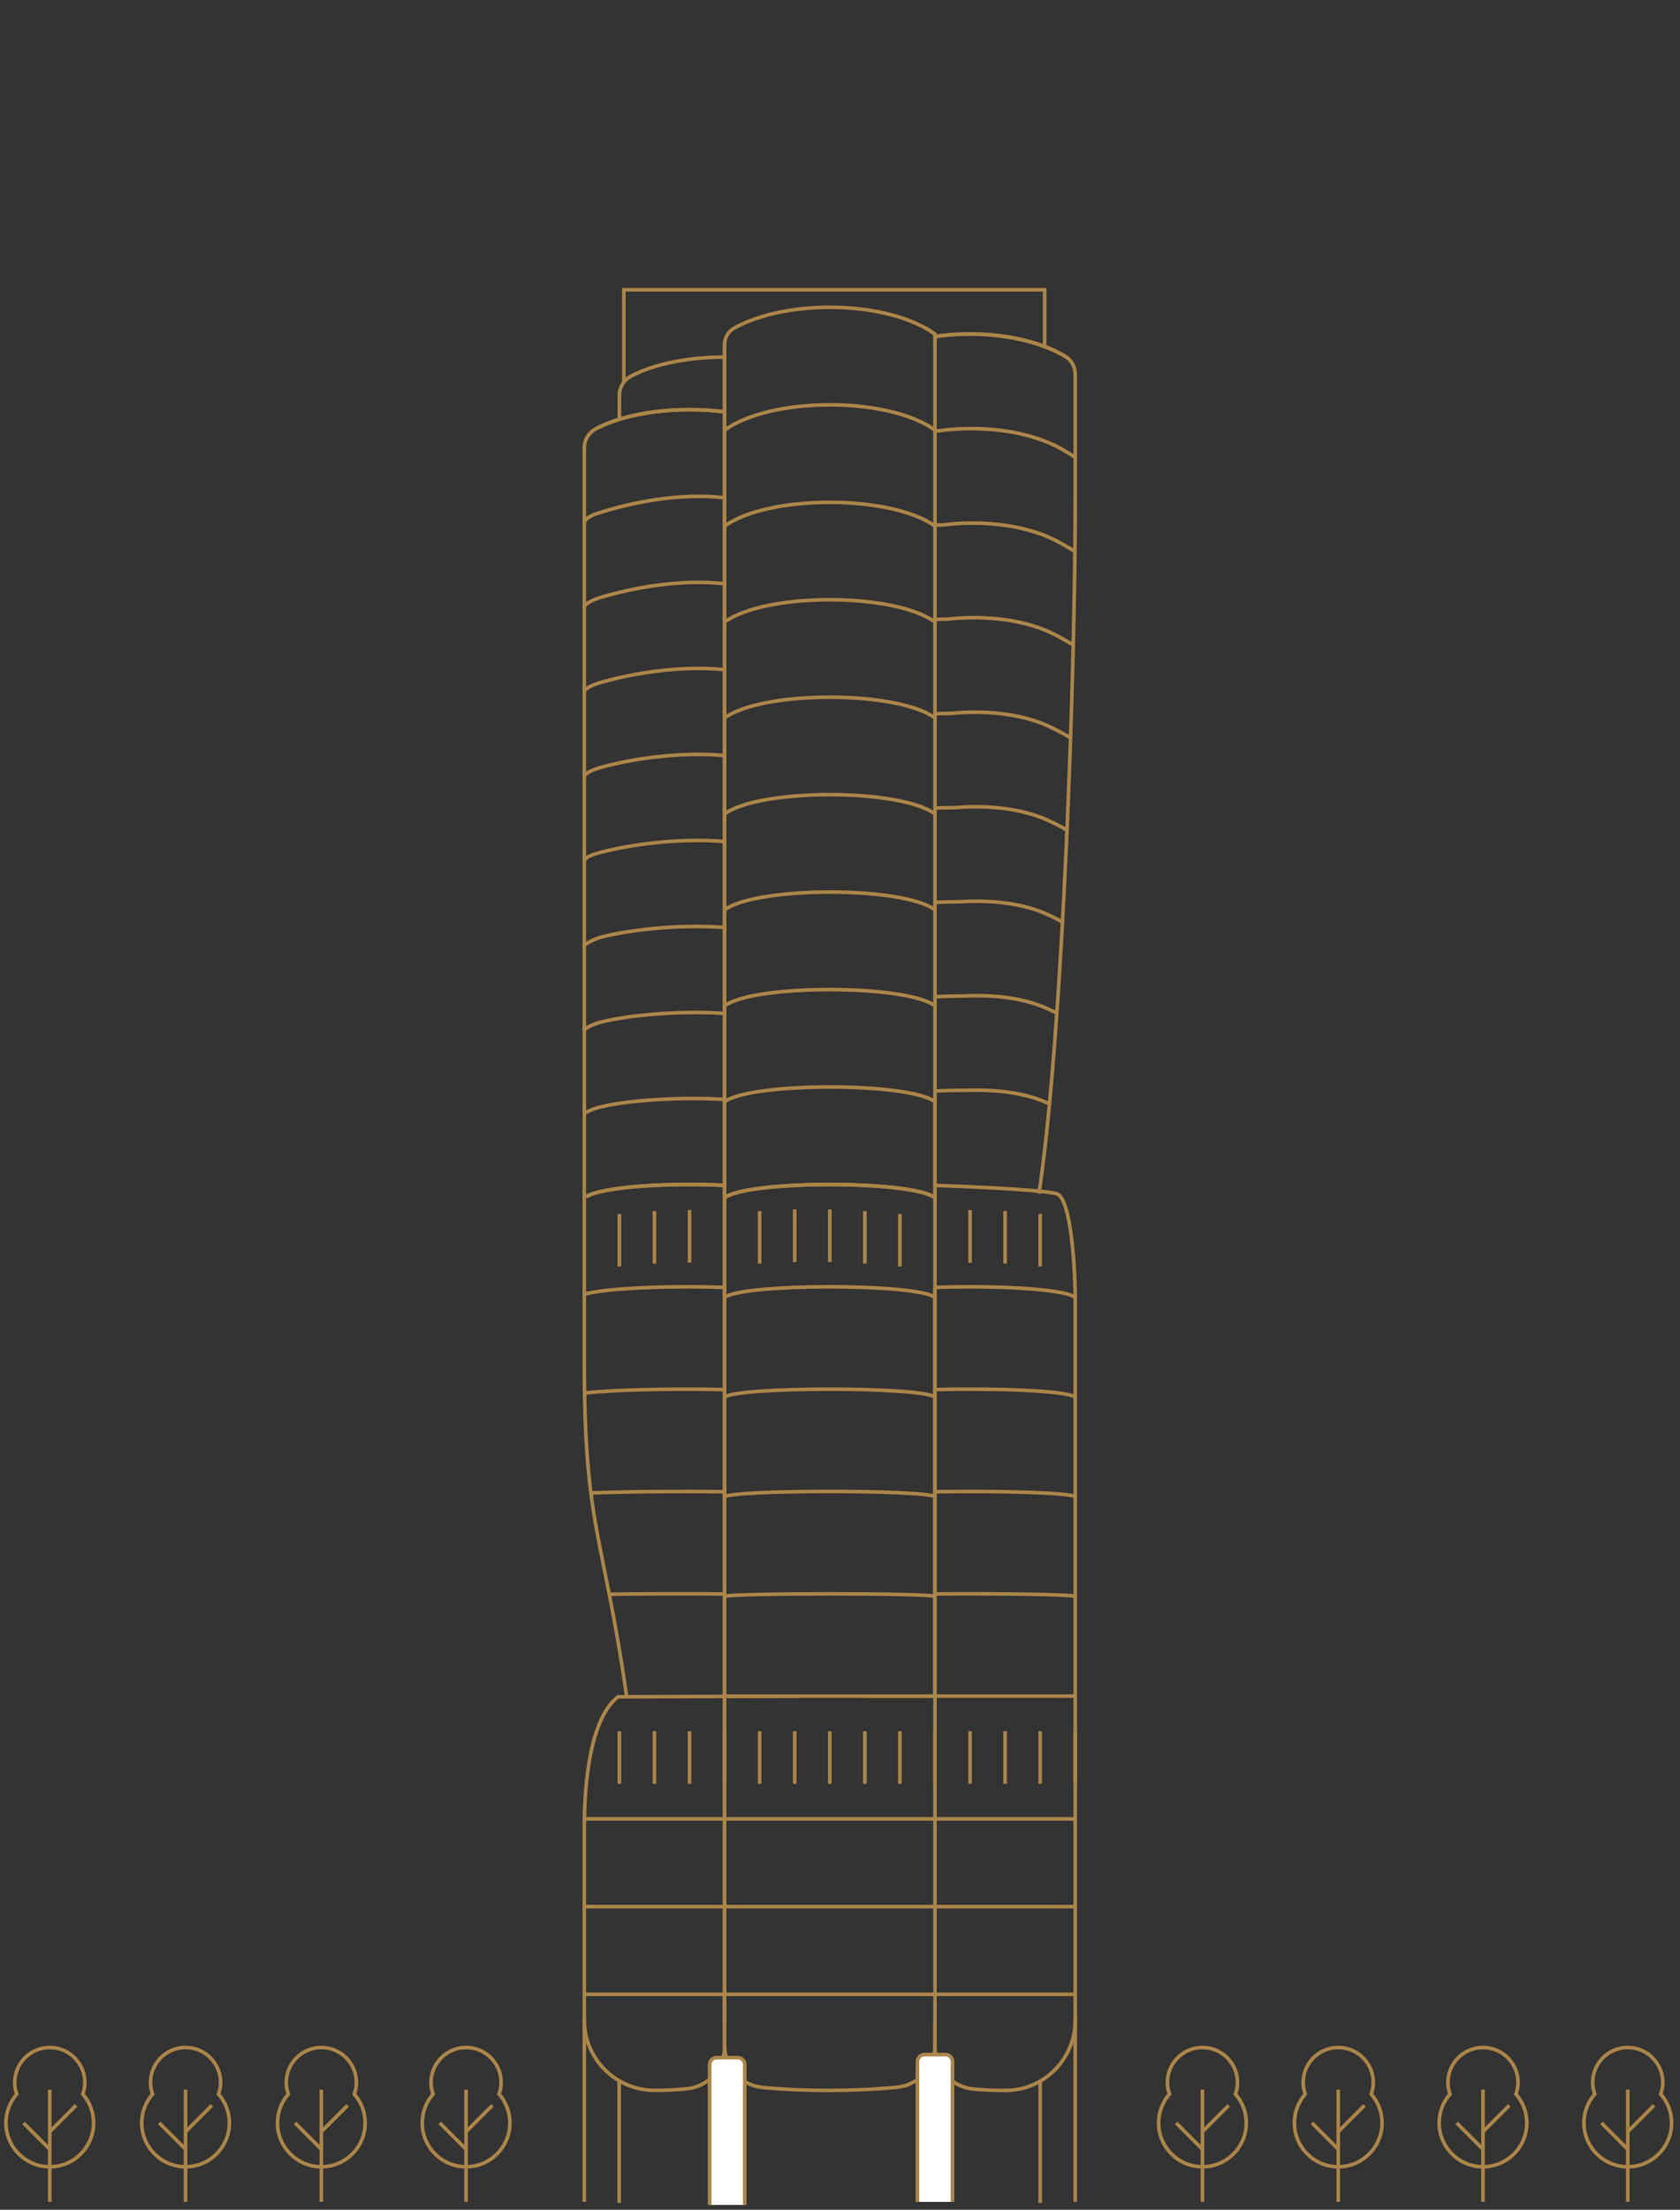 <svg width="232" height="305" viewBox="0 0 232 305" fill="none" xmlns="http://www.w3.org/2000/svg">
<rect x="0" y="0" width="232" height="305" fill="#333333" stroke="none"/>
<path d="M119.432 234.104H148.486" stroke="#AB8549" stroke-width="0.5"/>
<path d="M129.117 238.946V246.209" stroke="#AB8549" stroke-width="0.5"/>
<path d="M80.691 263.158H148.485" stroke="#AB8549" stroke-width="0.5"/>
<path d="M80.691 275.264H148.485" stroke="#AB8549" stroke-width="0.5"/>
<path d="M100.062 234.104H129.127" stroke="#AB8549" stroke-width="0.5"/>
<path d="M100.062 220.351C100.692 219.867 128.497 219.867 129.127 220.351" stroke="#AB8549" stroke-width="0.5"/>
<path d="M100.062 206.589C101.322 205.611 127.868 205.611 129.127 206.589" stroke="#AB8549" stroke-width="0.5"/>
<path d="M100.062 192.836C101.951 191.374 127.238 191.374 129.127 192.836" stroke="#AB8549" stroke-width="0.5"/>
<path d="M100.062 179.074C102.581 177.118 126.609 177.118 129.127 179.074" stroke="#AB8549" stroke-width="0.5"/>
<path d="M100.062 165.322C103.21 162.881 125.979 162.881 129.127 165.322" stroke="#AB8549" stroke-width="0.5"/>
<path d="M129.117 220.003C137.417 219.935 148.099 220.051 148.487 220.351" stroke="#AB8549" stroke-width="0.5"/>
<path d="M129.117 205.902C137.272 205.757 147.712 205.989 148.487 206.589" stroke="#AB8549" stroke-width="0.5"/>
<path d="M129.117 191.8C137.127 191.577 147.315 191.926 148.487 192.836" stroke="#AB8549" stroke-width="0.5"/>
<path d="M129.117 177.699C136.981 177.399 146.918 177.854 148.487 179.075" stroke="#AB8549" stroke-width="0.5"/>
<path d="M129.117 151.56V165.322" stroke="#AB8549" stroke-width="0.5"/>
<path d="M100.061 191.8C93.573 191.636 84.701 191.8 80.731 192.275" stroke="#AB8549" stroke-width="0.5"/>
<path d="M100.061 177.699C93.214 177.438 83.781 177.747 80.691 178.638" stroke="#AB8549" stroke-width="0.5"/>
<path d="M100.062 220.003C95.888 219.964 87.898 219.983 84.131 220.041" stroke="#AB8549" stroke-width="0.5"/>
<path d="M100.063 205.901C94.058 205.814 86.194 205.872 81.574 206.075" stroke="#AB8549" stroke-width="0.5"/>
<path d="M143.48 164.75L143.586 164.005C146.85 141.352 148.487 91.872 148.487 68.987V51.67C148.487 50.663 147.983 49.714 147.112 49.191C142.502 46.431 135.383 45.52 129.117 46.44" stroke="#AB8549" stroke-width="0.5"/>
<path d="M100.061 163.607C92.614 163.229 83.365 163.752 80.943 165.166" stroke="#AB8549" stroke-width="0.5"/>
<path d="M80.691 251.052H148.485" stroke="#AB8549" stroke-width="0.5"/>
<path d="M129.117 178.077V234.104" stroke="#AB8549" stroke-width="0.5"/>
<path d="M129.117 177.679V234.103" stroke="#AB8549" stroke-width="0.5"/>
<path d="M129.117 251.052V282.305C129.117 285.278 126.87 287.796 123.907 288.087C117.979 288.668 111.016 288.677 105.273 288.116C102.309 287.825 100.062 285.317 100.062 282.334V279.7V50.033V47.535C100.062 46.614 100.566 45.733 101.438 45.258C108.827 41.201 122.648 41.481 129.127 46.12L129.117 47.593V269.792" stroke="#AB8549" stroke-width="0.5"/>
<path d="M110.23 234.104L85.359 234.2C81.612 237.038 80.691 245.687 80.691 252.195V278.838C80.691 284.232 85.098 288.552 90.493 288.523C91.984 288.523 93.475 288.436 94.918 288.29C97.853 287.99 100.061 285.472 100.061 282.518V275.361" stroke="#AB8549" stroke-width="0.5"/>
<path d="M129.117 279.177V282.547C129.117 285.559 131.413 288.048 134.405 288.339C135.858 288.474 137.388 288.542 138.918 288.532C144.226 288.503 148.487 284.145 148.487 278.847V179.084C148.487 176.082 148.012 165.302 145.901 164.76C143.218 164.072 129.117 163.617 129.117 163.617" stroke="#AB8549" stroke-width="0.5"/>
<path d="M148.484 238.946V246.209" stroke="#AB8549" stroke-width="0.5"/>
<path d="M143.643 238.946V246.209" stroke="#AB8549" stroke-width="0.5"/>
<path d="M138.801 238.946V246.209" stroke="#AB8549" stroke-width="0.5"/>
<path d="M133.957 238.946V246.209" stroke="#AB8549" stroke-width="0.5"/>
<path d="M124.273 238.946V246.209" stroke="#AB8549" stroke-width="0.5"/>
<path d="M119.432 238.946V246.209" stroke="#AB8549" stroke-width="0.5"/>
<path d="M114.59 238.946V246.209" stroke="#AB8549" stroke-width="0.5"/>
<path d="M109.746 238.946V246.209" stroke="#AB8549" stroke-width="0.5"/>
<path d="M104.904 238.946V246.209" stroke="#AB8549" stroke-width="0.5"/>
<path d="M100.062 238.946V246.209" stroke="#AB8549" stroke-width="0.5"/>
<path d="M95.219 238.946V246.209" stroke="#AB8549" stroke-width="0.5"/>
<path d="M90.377 238.946V246.209" stroke="#AB8549" stroke-width="0.5"/>
<path d="M85.535 238.946V246.209" stroke="#AB8549" stroke-width="0.5"/>
<path d="M143.642 167.549V174.813" stroke="#AB8549" stroke-width="0.5"/>
<path d="M138.801 167.152V174.415" stroke="#AB8549" stroke-width="0.5"/>
<path d="M133.957 167.026V174.29" stroke="#AB8549" stroke-width="0.5"/>
<path d="M124.273 167.549V174.813" stroke="#AB8549" stroke-width="0.5"/>
<path d="M119.432 167.152V174.415" stroke="#AB8549" stroke-width="0.5"/>
<path d="M114.59 166.929V174.193" stroke="#AB8549" stroke-width="0.5"/>
<path d="M109.746 166.929V174.193" stroke="#AB8549" stroke-width="0.5"/>
<path d="M104.904 167.152V174.415" stroke="#AB8549" stroke-width="0.5"/>
<path d="M95.221 167.007V174.27" stroke="#AB8549" stroke-width="0.5"/>
<path d="M90.377 167.152V174.415" stroke="#AB8549" stroke-width="0.5"/>
<path d="M85.535 167.549V174.813" stroke="#AB8549" stroke-width="0.5"/>
<path d="M86.551 234.229C83.287 211.577 80.691 210.899 80.691 188.013V178.648V61.791C80.691 60.716 81.292 59.728 82.241 59.215C86.619 56.842 93.814 56.048 100.061 56.851" stroke="#AB8549" stroke-width="0.5"/>
<path d="M100.13 49.288C95.249 49.288 90.358 50.169 87.075 51.961C86.136 52.474 85.535 53.452 85.535 54.527V57.956" stroke="#AB8549" stroke-width="0.5"/>
<path d="M80.691 278.576V303.912M148.485 303.912V278.576" stroke="#AB8549" stroke-width="0.5"/>
<path d="M85.506 287.205V304.057" stroke="#AB8549" stroke-width="0.5"/>
<path d="M143.643 287.244V304.057" stroke="#AB8549" stroke-width="0.5"/>
<path d="M102.842 284.968V304.328H100.421H98V284.968C98 284.436 98.436 284 98.969 284H101.874C102.407 284 102.842 284.436 102.842 284.968Z" fill="white"/>
<path d="M102.842 304.328V284.968C102.842 284.436 102.407 284 101.874 284H98.969C98.436 284 98 284.436 98 284.968V304.328" stroke="#AB8549" stroke-width="0.5"/>
<path d="M131.538 284.551V303.911H126.695V284.551C126.695 284.019 127.131 283.583 127.664 283.583H130.569C131.102 283.583 131.538 284.019 131.538 284.551Z" fill="white"/>
<path d="M131.538 303.911V284.551C131.538 284.019 131.102 283.583 130.569 283.583H127.664C127.131 283.583 126.695 284.019 126.695 284.551V303.911" stroke="#AB8549" stroke-width="0.5"/>
<path d="M129.125 46.13L129.115 47.592" stroke="#AB8549" stroke-width="0.5"/>
<path d="M100.062 165.322C103.21 162.881 125.979 162.881 129.127 165.322" stroke="#AB8549" stroke-width="0.5"/>
<path d="M100.062 152.072C101.825 150.726 108.111 150.048 114.425 150.029C120.856 150.019 127.325 150.697 129.127 152.072" stroke="#AB8549" stroke-width="0.5"/>
<path d="M100.062 138.833C102.038 137.352 108.217 136.596 114.425 136.587C120.749 136.577 127.112 137.323 129.127 138.833" stroke="#AB8549" stroke-width="0.5"/>
<path d="M100.062 125.584C102.242 123.967 108.314 123.144 114.425 123.124C120.643 123.105 126.909 123.928 129.127 125.584" stroke="#AB8549" stroke-width="0.5"/>
<path d="M100.062 112.346C102.445 110.583 108.421 109.702 114.425 109.682C120.546 109.663 126.696 110.554 129.127 112.346" stroke="#AB8549" stroke-width="0.5"/>
<path d="M100.062 99.097C102.658 97.199 108.517 96.25 114.415 96.23C120.43 96.211 126.473 97.17 129.127 99.097" stroke="#AB8549" stroke-width="0.5"/>
<path d="M100.062 85.857C102.861 83.824 108.624 82.797 114.415 82.778C120.323 82.758 126.27 83.785 129.127 85.857" stroke="#AB8549" stroke-width="0.5"/>
<path d="M100.062 72.618C103.065 70.449 108.73 69.355 114.415 69.335C120.226 69.316 126.057 70.41 129.127 72.618" stroke="#AB8549" stroke-width="0.5"/>
<path d="M100.062 59.37C103.278 57.065 108.827 55.903 114.415 55.874C120.12 55.844 125.844 57.016 129.127 59.37" stroke="#AB8549" stroke-width="0.5"/>
<path d="M100.062 279.7V50.033V47.544" stroke="#AB8549" stroke-width="0.5"/>
<path d="M148.483 63.108C147.466 62.478 146.711 62.042 146.711 62.042C142.314 59.495 135.689 58.633 129.665 59.456C129.481 59.456 129.297 59.456 129.113 59.466" stroke="#AB8549" stroke-width="0.5"/>
<path d="M148.444 76.114C147.214 75.368 146.304 74.874 146.304 74.874C142.13 72.531 135.98 71.737 130.208 72.453C129.84 72.453 129.462 72.453 129.113 72.482" stroke="#AB8549" stroke-width="0.5"/>
<path d="M148.214 89.015C146.858 88.211 145.909 87.717 145.909 87.717C141.957 85.586 136.292 84.85 130.771 85.46C130.209 85.46 129.657 85.47 129.125 85.499" stroke="#AB8549" stroke-width="0.5"/>
<path d="M147.836 101.828C146.431 101.014 145.492 100.559 145.492 100.559C141.763 98.641 136.572 97.954 131.304 98.467C130.558 98.467 129.812 98.487 129.105 98.516" stroke="#AB8549" stroke-width="0.5"/>
<path d="M147.352 114.573C145.967 113.788 145.095 113.401 145.095 113.401C141.579 111.696 136.882 111.067 131.866 111.474C130.936 111.474 130.006 111.493 129.125 111.542" stroke="#AB8549" stroke-width="0.5"/>
<path d="M146.72 127.251C145.452 126.563 144.687 126.234 144.687 126.234C141.394 124.733 137.171 124.171 132.406 124.471C131.292 124.471 130.179 124.5 129.113 124.549" stroke="#AB8549" stroke-width="0.5"/>
<path d="M145.947 139.85C144.892 139.308 144.291 139.066 144.291 139.066C141.221 137.778 137.483 137.265 132.97 137.478C131.672 137.478 130.364 137.507 129.125 137.565" stroke="#AB8549" stroke-width="0.5"/>
<path d="M144.93 152.363C144.262 152.053 143.884 151.908 143.884 151.908C141.027 150.833 137.773 150.378 133.512 150.484C132.021 150.484 130.539 150.513 129.125 150.591" stroke="#AB8549" stroke-width="0.5"/>
<path d="M147.108 49.2C142.498 46.44 135.379 45.529 129.113 46.45" stroke="#AB8549" stroke-width="0.5"/>
<path d="M100.061 163.608C92.614 163.23 83.365 163.753 80.943 165.167" stroke="#AB8549" stroke-width="0.5"/>
<path d="M100.062 56.851C93.816 56.048 86.61 56.842 82.242 59.215" stroke="#AB8549" stroke-width="0.5"/>
<path d="M80.692 72.047C80.972 71.34 82.357 70.914 82.464 70.875C87.074 69.364 93.902 67.969 100.061 68.706" stroke="#AB8549" stroke-width="0.5"/>
<path d="M100.061 80.57C93.999 79.892 87.219 81.141 82.696 82.536C82.454 82.613 80.924 83.136 80.692 83.737" stroke="#AB8549" stroke-width="0.5"/>
<path d="M100.061 92.434C94.095 91.814 87.364 92.918 82.929 94.206C82.551 94.313 80.895 94.826 80.692 95.426" stroke="#AB8549" stroke-width="0.5"/>
<path d="M80.692 107.106C80.953 106.515 82.629 106.011 83.161 105.866C87.51 104.685 94.192 103.726 100.061 104.288" stroke="#AB8549" stroke-width="0.5"/>
<path d="M80.692 118.776C80.924 118.098 82.687 117.721 83.394 117.537C87.665 116.462 94.289 115.648 100.061 116.152" stroke="#AB8549" stroke-width="0.5"/>
<path d="M80.692 130.447C81.689 129.74 82.725 129.401 83.616 129.197C87.81 128.219 94.376 127.57 100.061 128.016" stroke="#AB8549" stroke-width="0.5"/>
<path d="M80.692 142.088C80.644 142.127 80.586 142.156 80.528 142.195" stroke="#AB8549" stroke-width="0.5"/>
<path d="M100.063 139.88C94.475 139.492 87.977 139.996 83.851 140.868C82.737 141.1 81.614 141.439 80.694 142.088" stroke="#AB8549" stroke-width="0.5"/>
<path d="M100.062 151.744C94.57 151.414 88.149 151.763 84.082 152.538C82.735 152.79 81.544 153.119 80.74 153.681" stroke="#AB8549" stroke-width="0.5"/>
<path d="M86.154 52.774V40H144.263V47.787" stroke="#AB8549" stroke-width="0.5"/>
<path d="M11.425 289.035C11.609 288.542 11.716 288.009 11.716 287.447C11.716 284.774 9.546 282.605 6.873 282.605C4.2 282.605 2.031 284.774 2.031 287.447C2.031 288.009 2.137 288.542 2.321 289.035C1.392 290.101 0.82 291.486 0.82 293.016C0.82 296.357 3.532 299.069 6.873 299.069C10.214 299.069 12.926 296.357 12.926 293.016C12.926 291.486 12.355 290.101 11.425 289.035Z" stroke="#AB8549" stroke-width="0.5" stroke-miterlimit="10"/>
<path d="M6.873 288.416V303.912" stroke="#AB8549" stroke-width="0.5" stroke-miterlimit="10"/>
<path d="M10.505 290.595L6.873 294.227" stroke="#AB8549" stroke-width="0.5" stroke-miterlimit="10"/>
<path d="M3.24 293.016L6.872 296.648" stroke="#AB8549" stroke-width="0.5" stroke-miterlimit="10"/>
<path d="M30.175 289.035C30.36 288.541 30.466 288.009 30.466 287.447C30.466 284.774 28.297 282.604 25.624 282.604C22.951 282.604 20.781 284.774 20.781 287.447C20.781 288.009 20.888 288.541 21.072 289.035C20.142 290.101 19.571 291.485 19.571 293.016C19.571 296.357 22.282 299.069 25.624 299.069C28.965 299.069 31.677 296.357 31.677 293.016C31.677 291.485 31.105 290.101 30.175 289.035Z" stroke="#AB8549" stroke-width="0.5" stroke-miterlimit="10"/>
<path d="M25.623 288.416V303.912" stroke="#AB8549" stroke-width="0.5" stroke-miterlimit="10"/>
<path d="M29.255 290.595L25.623 294.227" stroke="#AB8549" stroke-width="0.5" stroke-miterlimit="10"/>
<path d="M21.992 293.016L25.624 296.648" stroke="#AB8549" stroke-width="0.5" stroke-miterlimit="10"/>
<path d="M48.925 289.036C49.109 288.542 49.216 288.009 49.216 287.447C49.216 284.774 47.046 282.605 44.373 282.605C41.7 282.605 39.531 284.774 39.531 287.447C39.531 288.009 39.637 288.542 39.822 289.036C38.892 290.101 38.32 291.486 38.32 293.016C38.32 296.357 41.032 299.069 44.373 299.069C47.715 299.069 50.426 296.357 50.426 293.016C50.426 291.486 49.855 290.101 48.925 289.036Z" stroke="#AB8549" stroke-width="0.5" stroke-miterlimit="10"/>
<path d="M44.373 288.416V303.912" stroke="#AB8549" stroke-width="0.5" stroke-miterlimit="10"/>
<path d="M48.005 290.595L44.373 294.227" stroke="#AB8549" stroke-width="0.5" stroke-miterlimit="10"/>
<path d="M40.742 293.016L44.374 296.648" stroke="#AB8549" stroke-width="0.5" stroke-miterlimit="10"/>
<path d="M68.913 289.036C69.097 288.542 69.204 288.009 69.204 287.447C69.204 284.774 67.035 282.605 64.362 282.605C61.689 282.605 59.519 284.774 59.519 287.447C59.519 288.009 59.626 288.542 59.81 289.036C58.88 290.101 58.309 291.486 58.309 293.016C58.309 296.357 61.02 299.069 64.362 299.069C67.703 299.069 70.415 296.357 70.415 293.016C70.415 291.486 69.843 290.101 68.913 289.036Z" stroke="#AB8549" stroke-width="0.5" stroke-miterlimit="10"/>
<path d="M64.361 288.416V303.912" stroke="#AB8549" stroke-width="0.5" stroke-miterlimit="10"/>
<path d="M67.993 290.595L64.361 294.227" stroke="#AB8549" stroke-width="0.5" stroke-miterlimit="10"/>
<path d="M60.73 293.016L64.362 296.648" stroke="#AB8549" stroke-width="0.5" stroke-miterlimit="10"/>
<path d="M170.605 289.036C170.789 288.542 170.895 288.009 170.895 287.447C170.895 284.774 168.726 282.605 166.053 282.605C163.38 282.605 161.211 284.774 161.211 287.447C161.211 288.009 161.317 288.542 161.501 289.036C160.571 290.101 160 291.486 160 293.016C160 296.357 162.712 299.069 166.053 299.069C169.394 299.069 172.106 296.357 172.106 293.016C172.106 291.486 171.535 290.101 170.605 289.036Z" stroke="#AB8549" stroke-width="0.5" stroke-miterlimit="10"/>
<path d="M166.053 288.416V303.912" stroke="#AB8549" stroke-width="0.5" stroke-miterlimit="10"/>
<path d="M169.684 290.595L166.053 294.227" stroke="#AB8549" stroke-width="0.5" stroke-miterlimit="10"/>
<path d="M162.422 293.016L166.054 296.648" stroke="#AB8549" stroke-width="0.5" stroke-miterlimit="10"/>
<path d="M189.355 289.035C189.539 288.541 189.646 288.009 189.646 287.447C189.646 284.774 187.476 282.604 184.803 282.604C182.13 282.604 179.961 284.774 179.961 287.447C179.961 288.009 180.067 288.541 180.251 289.035C179.321 290.101 178.75 291.485 178.75 293.016C178.75 296.357 181.462 299.069 184.803 299.069C188.144 299.069 190.856 296.357 190.856 293.016C190.856 291.485 190.285 290.101 189.355 289.035Z" stroke="#AB8549" stroke-width="0.5" stroke-miterlimit="10"/>
<path d="M184.803 288.416V303.912" stroke="#AB8549" stroke-width="0.5" stroke-miterlimit="10"/>
<path d="M188.435 290.595L184.803 294.227" stroke="#AB8549" stroke-width="0.5" stroke-miterlimit="10"/>
<path d="M181.172 293.016L184.804 296.648" stroke="#AB8549" stroke-width="0.5" stroke-miterlimit="10"/>
<path d="M209.343 289.035C209.528 288.542 209.634 288.009 209.634 287.447C209.634 284.774 207.465 282.605 204.792 282.605C202.119 282.605 199.949 284.774 199.949 287.447C199.949 288.009 200.056 288.542 200.24 289.035C199.31 290.101 198.739 291.486 198.739 293.016C198.739 296.357 201.45 299.069 204.792 299.069C208.133 299.069 210.845 296.357 210.845 293.016C210.845 291.486 210.273 290.101 209.343 289.035Z" stroke="#AB8549" stroke-width="0.5" stroke-miterlimit="10"/>
<path d="M204.793 288.416V303.912" stroke="#AB8549" stroke-width="0.5" stroke-miterlimit="10"/>
<path d="M208.425 290.595L204.793 294.227" stroke="#AB8549" stroke-width="0.5" stroke-miterlimit="10"/>
<path d="M201.16 293.016L204.792 296.648" stroke="#AB8549" stroke-width="0.5" stroke-miterlimit="10"/>
<path d="M229.335 289.036C229.519 288.542 229.626 288.009 229.626 287.447C229.626 284.774 227.457 282.605 224.783 282.605C222.11 282.605 219.941 284.774 219.941 287.447C219.941 288.009 220.048 288.542 220.232 289.036C219.302 290.101 218.73 291.486 218.73 293.016C218.73 296.357 221.442 299.069 224.783 299.069C228.125 299.069 230.837 296.357 230.837 293.016C230.837 291.486 230.265 290.101 229.335 289.036Z" stroke="#AB8549" stroke-width="0.5" stroke-miterlimit="10"/>
<path d="M224.785 288.416V303.912" stroke="#AB8549" stroke-width="0.5" stroke-miterlimit="10"/>
<path d="M228.417 290.595L224.785 294.227" stroke="#AB8549" stroke-width="0.5" stroke-miterlimit="10"/>
<path d="M221.152 293.016L224.784 296.648" stroke="#AB8549" stroke-width="0.5" stroke-miterlimit="10"/>
</svg>

